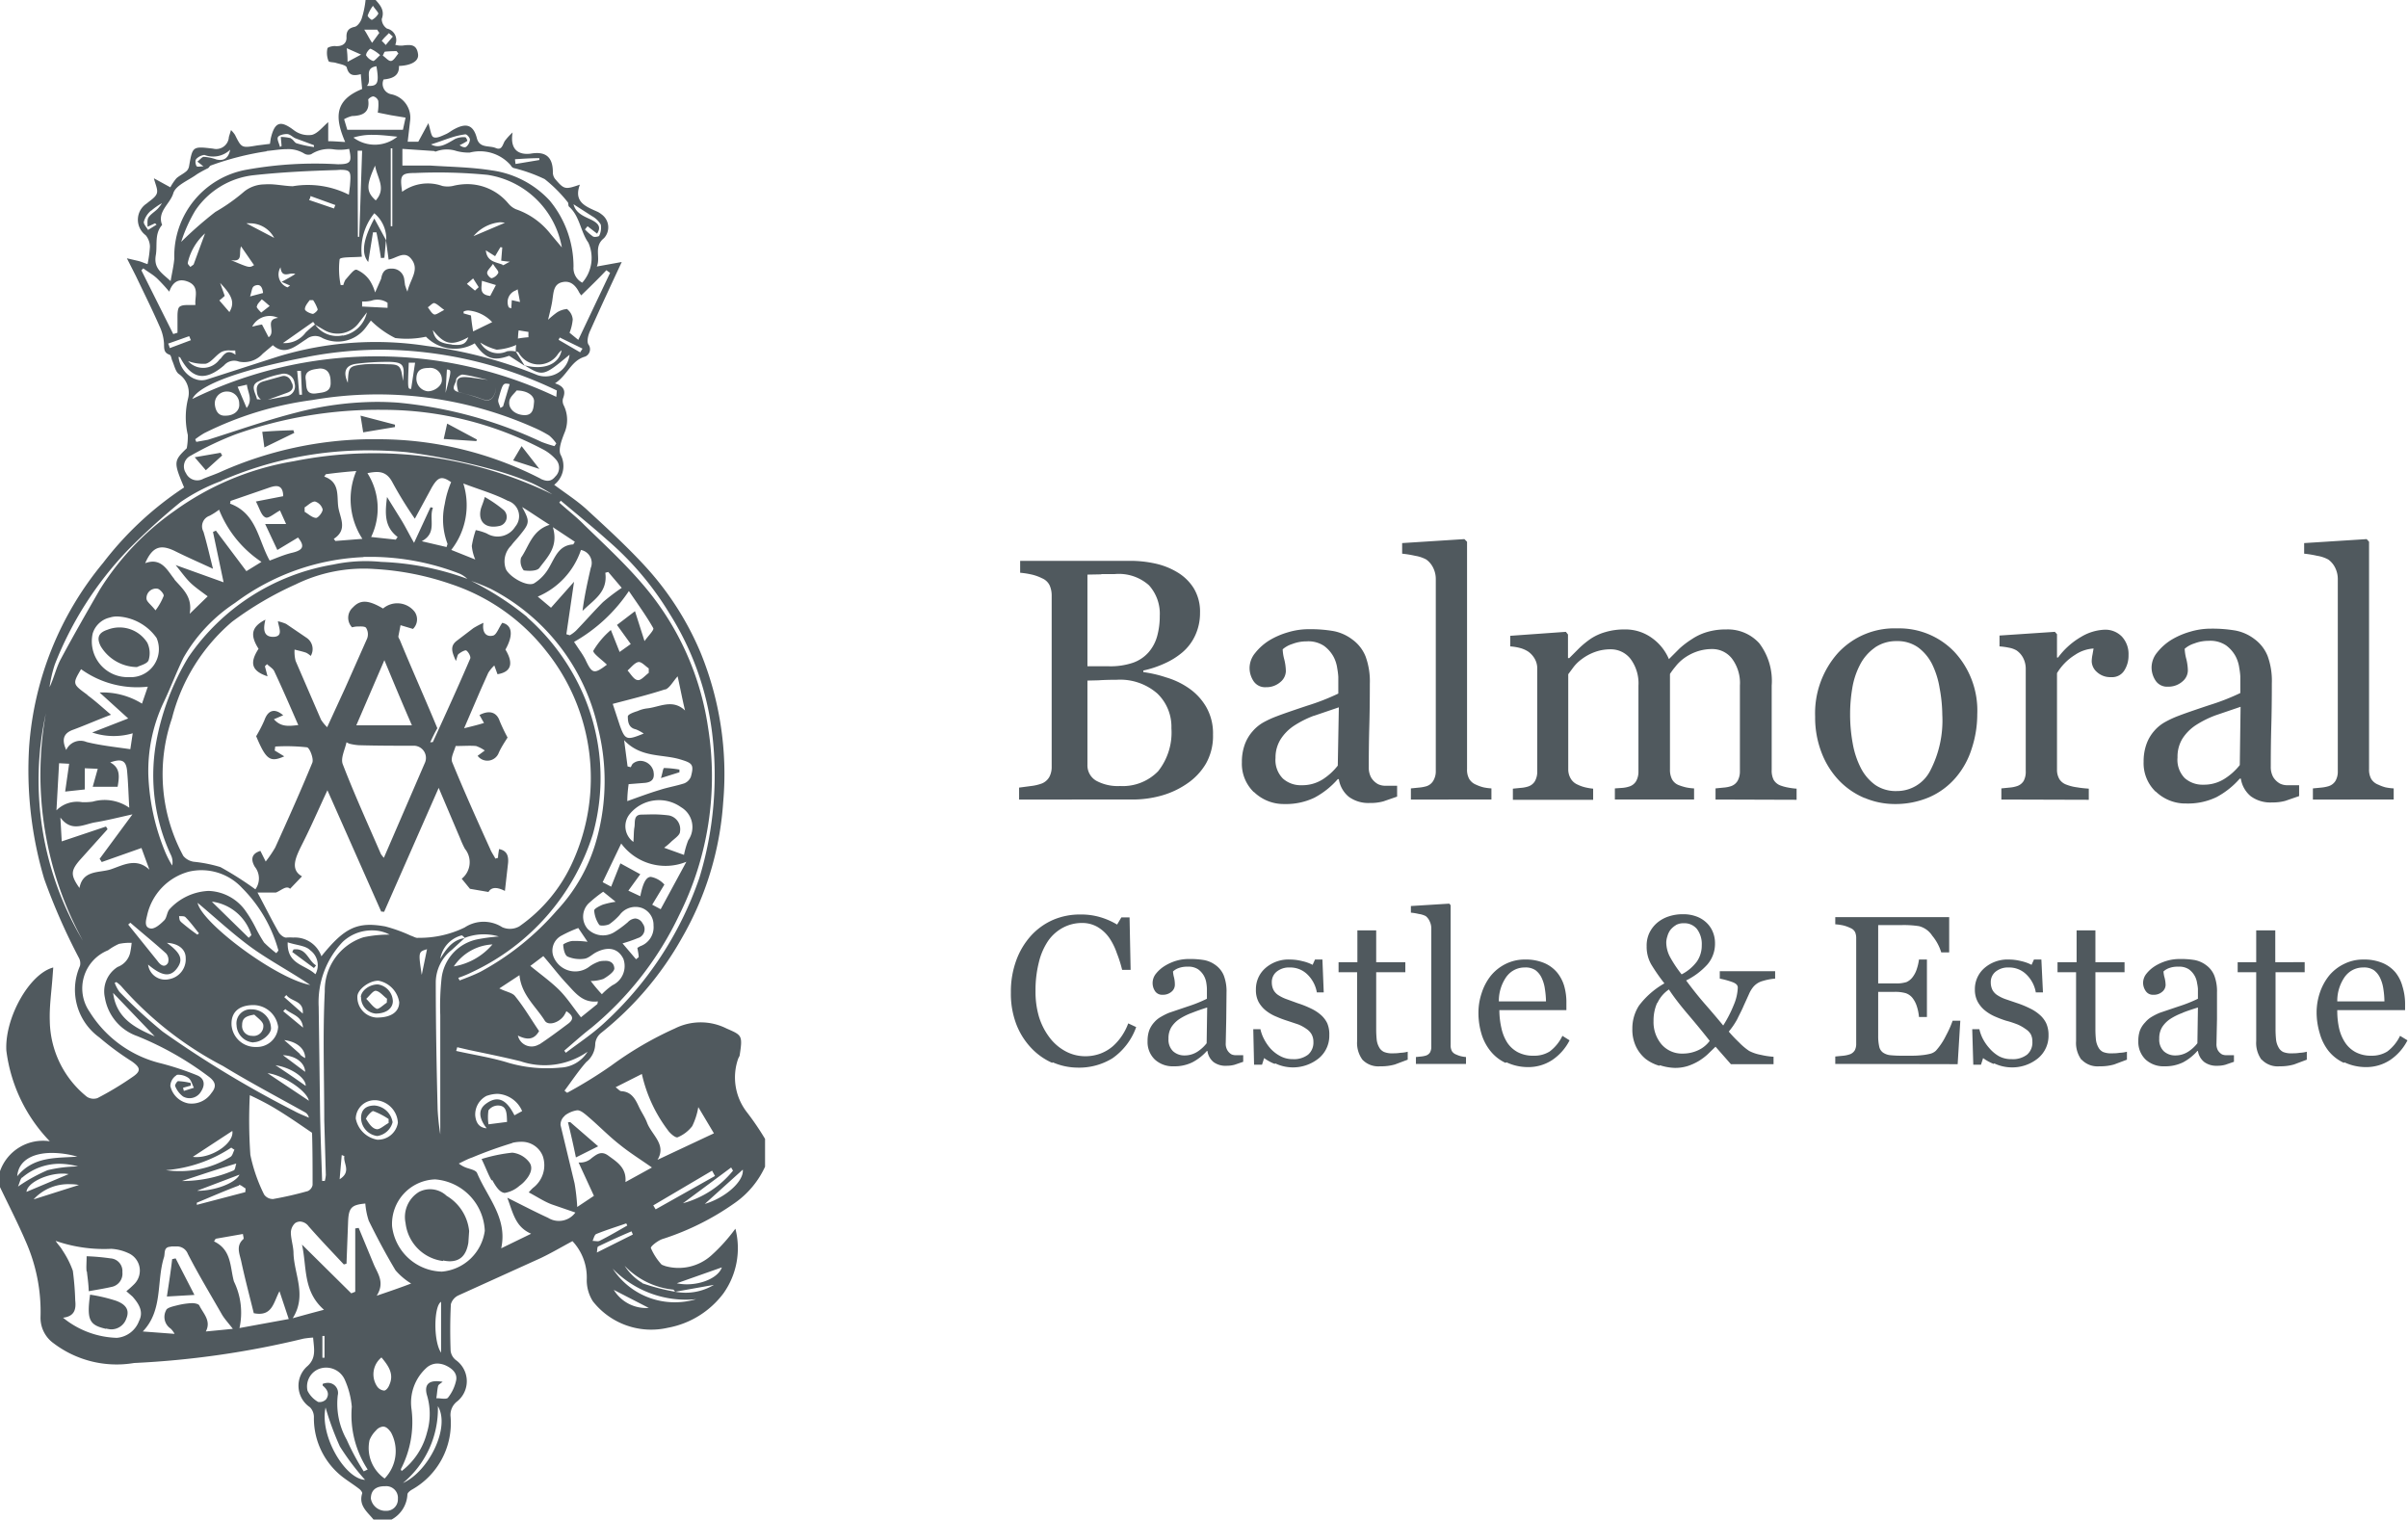 <svg xmlns="http://www.w3.org/2000/svg" width="90.9" height="57.36"><path d="M14.1 57.36c-.22-.28-.57-.52-.43-.98.02-.04-.05-.13-.1-.17-.19-.15-.4-.28-.6-.43a2.8 2.8 0 0 1-1.12-2.29.53.53 0 0 0-.15-.37.98.98 0 0 1-.12-1.53c.38-.32.27-.69.24-1.1a3.56 3.56 0 0 0-.36.04 33.78 33.78 0 0 1-6.4.92 3.94 3.94 0 0 1-3.03-.74 1.18 1.18 0 0 1-.5-1 6.54 6.54 0 0 0-.55-2.83c-.3-.7-.65-1.38-.98-2.07v-.6a1.72 1.72 0 0 1 1.88-1.13 6 6 0 0 1-1.64-3.42c-.07-1.22.86-2.9 1.77-3.14l-.03.4c-.04.54-.12 1.09-.1 1.63a3.74 3.74 0 0 0 1.4 2.85.46.46 0 0 0 .4.05 11.95 11.95 0 0 0 1.37-.83c.29-.21.23-.34-.08-.56a10.43 10.43 0 0 1-1.22-.9 2.22 2.22 0 0 1-.73-2.7.43.43 0 0 0-.03-.28 23.28 23.28 0 0 1-1.32-3 14.4 14.4 0 0 1-.57-5 12.23 12.23 0 0 1 2.79-6.93 12.5 12.5 0 0 1 3.06-2.85c-.4-.95-.4-1 .1-1.48a2.53 2.53 0 0 0 .04-.5 2.93 2.93 0 0 1 .01-1.38.86.86 0 0 0-.36-.93c-.12-.1-.16-.32-.24-.5-.03-.07-.04-.2-.1-.22-.23-.08-.2-.24-.21-.44a1.78 1.78 0 0 0-.17-.64c-.28-.64-.59-1.26-.89-1.89l-.34-.67.43.1c.12.03.22.08.35.12a4.54 4.54 0 0 0 .09-.66.69.69 0 0 0-.16-.43.73.73 0 0 1 .04-1.2c.14-.12.33-.23.38-.38s-.06-.35-.11-.57l.62.34a2 2 0 0 1 .23-.34c.11-.1.27-.17.39-.28a.34.34 0 0 0 .09-.19c.13-.74.13-.74.9-.65a.48.48 0 0 0 .6-.44l.08-.26a1.06 1.06 0 0 1 .15.18c.25.5.25.5.84.4l.48-.06.03-.2c.15-.64.37-.7.88-.31a.9.9 0 0 0 .68.17c.22-.06.4-.3.61-.48v.72c.22 0 .42.02.64.03-.4-.93-.4-1.58.64-2l-.05-.56c-.27.07-.45.06-.53-.25-.02-.09-.25-.13-.39-.17-.1-.04-.28-.02-.3-.08a.81.81 0 0 1-.04-.47c0-.05.2-.1.3-.09.25.02.43-.09.42-.33s.08-.35.32-.4c.1-.03.21-.18.25-.3A3.42 3.42 0 0 0 13.8 0h.38c.18.2.35.4.23.72a.44.44 0 0 0 .2.36.44.44 0 0 1 .31.61.73.73 0 0 0 .35.02c.23-.02.46-.04.51.33.04.26-.24.43-.72.45.02.4-.29.48-.58.51a.4.4 0 0 0 .3.56.9.9 0 0 1 .7 1.01l-.09.78h.4l.38-.7c.08.24.1.5.2.53.12.05.31-.05.47-.12.11-.05.2-.13.32-.19.45-.24.71-.15.84.34.1.4.47.27.72.38.22.09.25-.11.33-.26a2.25 2.25 0 0 1 .3-.33c-.1.6.17.86.68.8.57-.1.84.13.84.7a.41.41 0 0 0 .08.25c.35.41.38.41.94.22-.25.67.24.83.68 1.03a.87.87 0 0 1 .15.1.6.6 0 0 1 .08.89c-.4.32-.12.72-.27 1.07l.94-.17c-.43.92-.81 1.74-1.18 2.57-.08.16-.15.41-.08.54a.3.3 0 0 1-.12.46c-.54.15-.66.7-1.14 1.01.38.12.4.32.3.58a.38.38 0 0 0 .04.27 1.25 1.25 0 0 1 .01 1.04c-.1.26-.23.6-.14.8a.9.9 0 0 1-.24 1.14c.44.33.9.62 1.28.98.74.68 1.48 1.36 2.16 2.1a11.27 11.27 0 0 1 2.08 3.24 12.1 12.1 0 0 1 .86 5.66 11.83 11.83 0 0 1-1.55 5.11A12.21 12.21 0 0 1 22.68 39a.59.59 0 0 0-.21.39.9.9 0 0 1-.34.7c-.3.34-.55.72-.82 1.08a1.16 1.16 0 0 0 .1.08 17.31 17.31 0 0 0 1.67-1.03 13.14 13.14 0 0 1 2.4-1.4 2.17 2.17 0 0 1 1.94 0c.59.26.62.25.5 1.03a.75.75 0 0 1-.05.1 2.14 2.14 0 0 0 .33 2.04 10.3 10.3 0 0 1 .68 1v1.05a3.4 3.4 0 0 1-1.13 1.36 9.97 9.97 0 0 1-2.71 1.36c-.19.05-.49.29-.47.35a2.24 2.24 0 0 0 .4.62c.04.03.1.04.14.06a1.85 1.85 0 0 0 1.74-.4 6.51 6.51 0 0 0 .91-1.01 2.94 2.94 0 0 1-.45 2.44 3.38 3.38 0 0 1-2.1 1.3 2.8 2.8 0 0 1-2.83-1 1.48 1.48 0 0 1-.23-.84 2 2 0 0 0-.54-1.43c-.41.22-.8.45-1.2.64L17.3 48.9a.53.53 0 0 0-.28.33c-.03.58-.03 1.17-.01 1.75a.52.52 0 0 0 .2.36.98.98 0 0 1 .06 1.55.64.64 0 0 0-.26.6 2.88 2.88 0 0 1-1.46 2.74c-.07.04-.17.12-.17.18a1.14 1.14 0 0 1-.6.95Zm.43-1.26c-.35 0-.53.16-.53.47a.56.56 0 0 0 .58.46.43.43 0 0 0 .44-.45.44.44 0 0 0-.47-.48Zm.68-.12c.97-.43 1.8-2.1 1.32-2.9a3.64 3.64 0 0 1-1.32 2.9Zm-1.43-.12a9.51 9.51 0 0 1-.95-1.26 10.85 10.85 0 0 1-.54-1.47c-.23 1.07.74 2.7 1.49 2.73Zm.41-1.86a1.07 1.07 0 0 0-.24.36 1.4 1.4 0 0 0 .57 1.45 1.49 1.49 0 0 0 .24-1.74c-.1-.14-.19-.22-.3-.22a.4.4 0 0 0-.27.15Zm-1.44-1.33a2.78 2.78 0 0 0 .34 1.68 9.18 9.18 0 0 0 .64 1.19l.15-.07a3.75 3.75 0 0 1-.6-2.37 3.17 3.17 0 0 0-.27-1.03.77.77 0 0 0-.96-.4.71.71 0 0 0-.44.83 1 1 0 0 0 .4.42.34.34 0 0 0 .3-.1c.14-.2.05-.37-.13-.52v-.06a.5.5 0 0 1 .18-.04.38.38 0 0 1 .39.47Zm3.34-1.03a1.77 1.77 0 0 0-.56 1.52 3.85 3.85 0 0 1-.4 2.3l.03.07a2.65 2.65 0 0 0 .96-1.46 2.45 2.45 0 0 0-.01-1.43c-.1-.4.1-.57.6-.48-.09.07-.15.1-.17.15-.04.16-.04.32-.07.47a1.16 1.16 0 0 1 .17.01c.11.01.23.02.27-.03a1.58 1.58 0 0 0 .31-.66c.05-.27-.16-.45-.4-.56a.82.82 0 0 0-.31-.07.62.62 0 0 0-.42.17Zm-1.85.7a.36.36 0 0 0 .26.15c.08 0 .17-.13.2-.22.18-.4-.03-.71-.3-1.03a.82.82 0 0 0-.16 1.1Zm-2.07-1.09h.08v-.82h-.08Zm4.48-.19v-1.92c-.27.15-.3 1.48 0 1.92ZM2.36 47.2a3.44 3.44 0 0 1 .39.77 10.94 10.94 0 0 1 .09 1.12c.04.35-.04.6-.46.65a3.36 3.36 0 0 0 2.03.76.98.98 0 0 0 .84-.64c.18-.35-.01-.65-.25-.92l-.23-.2a3.68 3.68 0 0 0 .3-.27.72.72 0 0 0-.23-1.17 1.77 1.77 0 0 0-.64-.16 5.58 5.58 0 0 1-2.1-.3c.08.13.19.23.26.36Zm4.1-.14c-.3 0-.22.24-.27.4-.29.92-.03 2-.8 2.8l1.2.09a.8.8 0 0 0-.15-.2.53.53 0 0 1-.17-.69c.03-.1.27-.15.43-.19a2.77 2.77 0 0 1 .55-.08c.1 0 .26.03.28.1.15.3.45.57.24.97l.52-.05.5-.05c-.17-.22-.3-.36-.4-.52-.44-.77-.9-1.53-1.3-2.31a.44.44 0 0 0-.44-.28h-.2Zm1.68-.3-.06.1c.67.32.6.97.75 1.51a2.69 2.69 0 0 1 .21 1.76l1.86-.34-.35-1.05c-.23.43-.27.97-.97.83-.16-.65-.33-1.29-.47-1.94-.06-.29-.22-.6.08-.86.02-.03-.01-.1-.02-.19l-1.03.18Zm3-.59a.5.5 0 0 0-.16.38c.01.26.1.51.1.77.03.8.51 1.58-.03 2.44a87 87 0 0 1 1.18-.32c-.8-.7-.64-1.6-.83-2.46l1.86 1.84.15-.06v-2.39l.13-.02.58 1.4c.15.34.41.67.1 1.16.5-.17.88-.3 1.3-.46a2.5 2.5 0 0 1-.59-.5c-.36-.6-.7-1.24-1.01-1.87a2.78 2.78 0 0 1-.13-.65c-.52.05-.63.15-.65.7l-.06 1.57-.1.03c-.45-.48-.9-.95-1.33-1.44a.43.43 0 0 0-.32-.18.35.35 0 0 0-.19.06Zm13.35 3.2-1.32-.68a1.43 1.43 0 0 0 1.33.68Zm1.79-.33a3.85 3.85 0 0 1-3.15-1.15 2.8 2.8 0 0 0 3.15 1.15Zm-2.03-.6a7.78 7.78 0 0 0 1.24.32 2.07 2.07 0 0 0 1.46-.26l-1.46.26c-.03-.02-.05-.08-.08-.08a2.94 2.94 0 0 1-1.83-.9 2.02 2.02 0 0 0 .67.65Zm1.3 0c.68.15 1.54-.14 1.7-.6l-1.7.6ZM14.8 46.28A1.94 1.94 0 0 0 16.68 48a1.79 1.79 0 0 0 1.62-1.54 2.03 2.03 0 0 0-1.86-1.94h-.04a1.68 1.68 0 0 0-1.6 1.75Zm7.78.77c-.04.02-.03.14-.05.23l1.36-.68-.05-.12c-.43.18-.84.37-1.26.57Zm-3.25-3.9a15.73 15.73 0 0 0-1.5.54c-.18.06-.34.15-.51.23a.99.99 0 0 0 .35.18c.12.04.3.08.34.18.38.91 1.16 1.7.91 2.84l1.13-.55c-.6-.26-.68-.78-.9-1.36.58.29 1.06.54 1.54.76a.77.77 0 0 0 1.03-.2l-.9-.31c-.29-.11-.57-.3-.86-.45a1.96 1.96 0 0 1 .16-.17 1.07 1.07 0 0 0 .37-1.2.85.85 0 0 0-.81-.54 1.43 1.43 0 0 0-.34.04Zm3.18 3.43c-.07.03-.1.17-.14.26.1 0 .19.03.26 0 .36-.18.7-.38 1.05-.58l-.04-.08c-.37.13-.76.25-1.13.4Zm2.15-1.08.09.15 2.24-1.26-.11-.2Zm-3.34-3.38a.43.43 0 0 0-.16.35l.53 2.2a7.54 7.54 0 0 1 .1.89l.63-.42-.58-1.26a.64.64 0 0 0 .5-.17c.19-.14.36-.28.62-.09.31.23.7.45.65 1l1-.55c-.41-.29-.83-.55-1.2-.85-.4-.31-.76-.68-1.14-1.01-.23-.2-.35-.3-.48-.3a1.02 1.02 0 0 0-.47.2Zm-12.3 2.63c-.54.2-1.06.43-1.59.65v.08L9.26 45l.01-.14c-.08-.04-.17-.13-.23-.13a.04.04 0 0 0-.02 0Zm17.57.7c.79-.23 1.5-.86 1.45-1.3l-1.44 1.3Zm-.81-.03a3.67 3.67 0 0 0 1.89-1.23l-.07-.12-1.82 1.35Zm-24.5-.15 1.7-.54a1.82 1.82 0 0 0-.35-.03 1.77 1.77 0 0 0-1.35.56Zm8.17-1.68a6.13 6.13 0 0 0 .52 1.5.4.4 0 0 0 .34.17 13.24 13.24 0 0 0 1.31-.3.32.32 0 0 0 .18-.23c0-.66 0-1.32-.02-1.97-.44-.3-.87-.6-1.33-.88-.34-.21-.7-.39-1.02-.54a18.84 18.84 0 0 0 .02 2.24ZM1 44.99l1.59-.67a1.25 1.25 0 0 0-.23-.02c-.59 0-1.33.34-1.36.69Zm6.46-.04c.66 0 1.44-.3 1.58-.61l-1.58.6Zm-6.63-.5c-.06.05-.08.17-.15.34a6.3 6.3 0 0 1 1.12-.62 5.24 5.24 0 0 1 1.15-.14 2.83 2.83 0 0 0-.7-.1 2.16 2.16 0 0 0-1.41.52Zm6.04.13a4.92 4.92 0 0 0 1.95-.4c.06-.02.07-.18.1-.26-.7.21-1.35.43-2.05.66Zm6.07-9.03a3.3 3.3 0 0 0-.91 2.45l.05 3.76c.01.94.05 1.88.08 2.82a.37.37 0 0 1 .1 0 1.23 1.23 0 0 0 .04-.23l-.06-2.08c0-1.61-.06-3.23.02-4.85a2.1 2.1 0 0 1 1.46-2.04 4.52 4.52 0 0 1 .99-.1 1.39 1.39 0 0 0-.65-.16 1.6 1.6 0 0 0-1.12.43Zm-.13 8.97c.48-.29.13-.62.19-.88l-.1-.04-.08.92ZM.65 44.4c.62-.76 1.47-.68 2.27-.74a3.55 3.55 0 0 0-.96-.14c-.69 0-1.26.26-1.31.88Zm5.61-.23a3.67 3.67 0 0 0 2.44-.5c.08-.05.1-.18.15-.27a1.17 1.17 0 0 1-.12-.08 5.25 5.25 0 0 1-2.46.85Zm16.98-3.13c.12.09.16.15.22.15.37.02.52.29.65.57.1.22.24.41.32.63.18.46.74.82.39 1.39l2.13-1-.59-.99a2.57 2.57 0 0 1-.23.72 1.35 1.35 0 0 1-.55.42c-.08.03-.29-.15-.37-.27a5.49 5.49 0 0 1-.98-2.12l-.99.5ZM7.29 43.67c.67.08 1.56-.51 1.48-.98l-1.48.97Zm6.14-1.45a1 1 0 0 0 .81.8.76.76 0 0 0 .78-.64.9.9 0 0 0-.83-.85h-.06a.71.71 0 0 0-.7.7Zm3.62-6.36a1.57 1.57 0 0 0-.6 1.2c0 1.6.03 3.21.07 4.82a9.33 9.33 0 0 0 .1.94v-4.49a9.82 9.82 0 0 1 .05-1.41 1.7 1.7 0 0 1 1.39-1.47 6.8 6.8 0 0 1 .77-.1 2 2 0 0 0-1.28.05l-.5.46Zm1.33 5.5a.79.79 0 0 0-.44.75c.03.3.17.46.43.48-.25-.32-.37-.68-.02-.93.52-.38.83-.03 1.07.44l.29-.16a1.07 1.07 0 0 0-.92-.65 1.25 1.25 0 0 0-.4.07Zm.06.55a1.8 1.8 0 0 0 0 .53l.7-.09c-.01-.35-.01-.62-.35-.62a.45.45 0 0 0-.34.17ZM4.33 37.1a1.4 1.4 0 0 0 .18.34 19.44 19.44 0 0 0 1.63 1.5 39.95 39.95 0 0 0 4.97 3c.18.1.37.17.55.25a.3.3 0 0 0-.14-.2c-1.04-.58-2.1-1.14-3.1-1.75a13.24 13.24 0 0 1-3.85-3.02 1.16 1.16 0 0 0-.18-.15Zm2.33 3.49a.5.5 0 0 0-.23.4.86.86 0 0 0 .68.66.9.9 0 0 0 .87-.39c.19-.23.18-.41-.1-.62a11.86 11.86 0 0 0-2.7-1.53 1.86 1.86 0 0 1-1.22-1.45 1.09 1.09 0 0 1 .48-1.16.76.76 0 0 0 .47-.52 3.33 3.33 0 0 0 .06-.39 1.96 1.96 0 0 0-.48.04 2.18 2.18 0 0 0-.41.24 1.55 1.55 0 0 0-.7 2.32 4.38 4.38 0 0 0 2.7 1.95 10.78 10.78 0 0 1 1.36.45c.27.11.32.35.15.61a.5.5 0 0 1-.68.19.91.91 0 0 1-.3-.4c-.01-.04.08-.19.12-.18a2.58 2.58 0 0 1 .47.07v.1l-.29.08.03.12.38-.12c-.07-.13-.1-.3-.22-.38a.67.67 0 0 0-.34-.11.23.23 0 0 0-.1.01Zm5 .96c-.08-.39-1-.98-1.56-1.04Zm-.12-.56c.01-.3-.54-.69-1.14-.78.38.25.75.5 1.14.78Zm-.02-.52c-.01-.36-.37-.62-.84-.64l.84.63Zm5.7-.8c.67.15 1.34.25 1.98.45a5.2 5.2 0 0 0 1.95.18 1.26 1.26 0 0 0 1.03-.6 2.83 2.83 0 0 1-2.53.36c-.65-.16-1.3-.29-1.96-.43l-.43-.1-.04.14Zm-5.9.13a.89.89 0 0 0 .2.14c0-.36-.32-.62-.79-.68l.6.53Zm9.8-20.82c.31.28.65.54.94.84.74.72 1.5 1.42 2.17 2.2a10.66 10.66 0 0 1 2.5 5.45 11.69 11.69 0 0 1-1.09 7.07 12.4 12.4 0 0 1-3.32 4.26c-.35.27-.68.57-1.02.86l.06.08c.47-.36.96-.68 1.4-1.08a13.25 13.25 0 0 0 3.64-5.52 13.27 13.27 0 0 0 .48-5.49 10.91 10.91 0 0 0-1.6-4.48 11.5 11.5 0 0 0-2.35-2.78c-.58-.52-1.18-1-1.76-1.49a.78.78 0 0 0-.06.08ZM8.74 38.69a.9.9 0 0 0 .93.83.8.8 0 0 0 .83-.76.95.95 0 0 0-.9-.82c-.57-.01-.88.26-.86.74Zm11.61.74c.38-.25.74-.52 1.1-.79.24-.18.16-.32-.07-.47a1.12 1.12 0 0 1-.1.18c-.2.27-.6.38-.72.17-.34-.54-.88-.97-.95-1.71l-.76.5c.25.13.5.16.6.3.34.42.6.87.9 1.31-.19.34-.46.34-.8.17a.53.53 0 0 0 .8.33Zm-14.5-.3-1.58-1.65c.12.96.83 1.32 1.57 1.64Zm4.84-.96.75.62c-.04-.45-.43-.49-.67-.7l-.08.08Zm2.8-.53a.77.77 0 0 0 .71.77c.54.01.87-.2.87-.58a.98.98 0 0 0-.78-.81c-.36-.01-.8.34-.8.6Zm6.54-1.17c.38.31.74.57 1.05.87s.55.68.85 1.06l.62-.5.02-.1c-.57.07-.85-.32-1.16-.65s-.58-.69-.9-1.06l-.49.37Zm-9.3 1.17.7.62c.04-.5-.43-.44-.62-.7Zm12.46-1.1c.02.13-.24.31-.41.41a1.46 1.46 0 0 1-.48.08 6.11 6.11 0 0 0 .42.5 2.5 2.5 0 0 1 .4-.34.8.8 0 0 0 .41-1c-.2-.4-.58-.48-1.05-.23-.14.08-.27.21-.42.23a1.18 1.18 0 0 1-.63-.08c-.11-.05-.16-.28-.17-.45 0-.03.22-.13.34-.14a3.47 3.47 0 0 1 .58.03l-.35-.52a4.82 4.82 0 0 0-.62.28.64.64 0 0 0-.29.86.88.88 0 0 0 1.35.3 1.53 1.53 0 0 1 .36-.18.85.85 0 0 1 .2-.02c.18-.01.34.06.36.27Zm-11.48.64c-.72-.49-1.5-.9-2.2-1.4-.73-.53-1.39-1.15-2.05-1.7.15.76 2.96 2.86 4.25 3.1ZM19.9 23.3a8.33 8.33 0 0 1 2.1 2.87 7.93 7.93 0 0 1 .38 5.32 8.6 8.6 0 0 1-4.55 5.2 4.14 4.14 0 0 1-.53.22l.05.1c.26-.1.53-.2.79-.33a10.28 10.28 0 0 0 2.87-2.3 6.39 6.39 0 0 0 1.53-2.76 8.18 8.18 0 0 0 .03-4.16 7.8 7.8 0 0 0-4.04-5.23 7.78 7.78 0 0 0-.74-.3 11.29 11.29 0 0 1 2.11 1.36ZM6.39 36.96a.76.76 0 0 0 .62-.8c0-.33-.28-.55-.71-.57.55.4.63.65.36.99-.25.31-.56.26-1.07-.17a.65.65 0 0 0 .8.55Zm9.53-.16.2-.97c-.33.1-.33.1-.2.97Zm-4.01-.03a.7.7 0 0 0-.2-.9c-.17-.18-.53-.19-.85-.3-.03.84.66.84 1.04 1.2Zm5.22-.29a2.46 2.46 0 0 0 1.46-.83 1.87 1.87 0 0 0-1.46.83ZM4.84 34.9l1.11 1.38c.1.14.26.27.39.07a.37.37 0 0 0-.07-.36c-.44-.4-.9-.77-1.35-1.16l-.08.07Zm19.42-.04a.35.35 0 0 1-.18.55 5.28 5.28 0 0 1-.58.2l.51.6.1-.08c0-.1-.03-.23-.05-.35l.1-.06a.76.76 0 0 0 .51-.79.68.68 0 0 0-.45-.66.74.74 0 0 0-.83.27 2.36 2.36 0 0 1-.38.34c-.1.06-.35.08-.39.03a1.1 1.1 0 0 1-.19-.54c0-.07.2-.17.32-.22a3.12 3.12 0 0 1 .49-.11l-.47-.38a5.15 5.15 0 0 0-.56.45.71.71 0 0 0-.03.95.81.81 0 0 0 1.02.12 4.13 4.13 0 0 0 .5-.37.43.43 0 0 1 .28-.14.34.34 0 0 1 .28.19Zm-6.84.45a1.1 1.1 0 0 0-.8.88c.23-.38.47-.72.93-.78-.04-.04-.09-.1-.12-.1Zm-5.29.79c.87-1.08 1.35-1.32 2.41-1.13a5.74 5.74 0 0 1 .97.35c.1.03.2.1.28.08a3.87 3.87 0 0 0 1.75-.39 1.3 1.3 0 0 1 1.42-.01.72.72 0 0 0 .64-.03 5.92 5.92 0 0 0 2.02-2.44 7.66 7.66 0 0 0-.99-7.94 7.6 7.6 0 0 0-3.6-2.54 10.59 10.59 0 0 0-2.87-.57 5.83 5.83 0 0 0-3 .58 12.63 12.63 0 0 0-2.4 1.41 7.08 7.08 0 0 0-2.27 3.65 6.48 6.48 0 0 0 .43 5.19.64.64 0 0 0 .4.22 5.21 5.21 0 0 1 1 .2 12.44 12.44 0 0 1 1.32.84.7.7 0 0 0-.02-.85c-.16-.27-.13-.5.21-.6l.2.4a4.42 4.42 0 0 0 .36-.53c.48-1.06.96-2.13 1.4-3.2.06-.15-.1-.56-.2-.58a7.04 7.04 0 0 0-1.2-.03l-.02.15.36.22c-.54.24-.69.12-1.06-.76a5.28 5.28 0 0 0 .31-.6c.14-.4.4-.46.71-.19l-.35.15c.27.3.55.26.92.22-.31-.71-.6-1.38-.91-2.04-.05-.1-.18-.17-.27-.26l-.08.08.1.38c-.6-.2-.69-.5-.34-1.04-.33-.52-.27-.83.26-1.1-.08.32-.1.66.31.65.37-.02.2-.33.16-.59a1.87 1.87 0 0 1 .31.1l.78.53a.51.51 0 0 1 .15.68.8.8 0 0 0-.17-.12c-.14-.05-.29-.08-.44-.12a1.37 1.37 0 0 0 .04.43l.96 2.22a1.68 1.68 0 0 0 .23.28l.68-1.48.83-1.87a.46.46 0 0 0-.04-.4c-.05-.07-.24-.05-.37-.05a1.22 1.22 0 0 0-.16.03.52.52 0 0 1 .03-.75c.28-.3.58-.29 1.14.04a.83.83 0 0 1 1.19.12.5.5 0 0 1-.06.65l-.47-.14-.08.41c-.01.05.03.1.05.14.4.97.83 1.94 1.24 2.91l.18.43c-.09.15-.17.32-.27.53l.1-.01c.48-1.05.96-2.1 1.41-3.15.03-.07-.06-.24-.14-.3-.04-.04-.2.05-.29.12-.05.03-.06.13-.11.27-.14-.32-.24-.55.03-.76l.63-.48a3.7 3.7 0 0 1 .38-.2c-.06.36.1.55.37.48.13-.04.21-.3.34-.48.36.08.44.44.12 1.01.32.53.21.85-.3.93l-.12-.33a1.36 1.36 0 0 0-.23.28l-.29.65-.62 1.44c.32-.08.53-.13.75-.2l-.17-.3c.38-.2.65-.1.76.22a6.84 6.84 0 0 0 .3.63c-.1.16-.23.35-.33.57a.46.46 0 0 1-.8.12l.27-.2a1.3 1.3 0 0 0-.33-.17c-.23-.02-.46 0-.77 0-.04.17-.2.44-.13.61.45 1.1.94 2.19 1.43 3.27.05.13.14.25.2.37l.1-.03c0-.1.02-.2.04-.33.3.06.36.26.34.52l-.12 1.06c-.2-.1-.48-.2-.62.04l-.7-.12-.31-.38a.8.8 0 0 0 .12-1.13 3.27 3.27 0 0 1-.17-.37l-.82-1.93-2.06 4.68a.6.6 0 0 0-.11-.01l-2.03-4.58c-.34.73-.63 1.4-.96 2.05-.24.48-.46.94 0 1.2l-.45.47c-.14-.14-.33.06-.53.14h-.7c.29.54.53 1.03.8 1.5.06.1.21.22.3.2a2 2 0 0 1 .25 0 1.06 1.06 0 0 1 1.06.7Zm-2.9-1.77a4.92 4.92 0 0 1 .41.67 5.34 5.34 0 0 0 .33.58 4.8 4.8 0 0 0 .46.4l.08-.1a5.33 5.33 0 0 0-1.37-2.36 2.09 2.09 0 0 0-2-.62 2.2 2.2 0 0 0-1.59 1.67c-.05.2-.11.45.15.48.16.01.36-.17.5-.31.1-.1.1-.31.2-.42a2.12 2.12 0 0 1 1.47-.69 1.78 1.78 0 0 1 1.36.7Zm-6.1 1.18a13.08 13.08 0 0 1-1.4-8.58 11.79 11.79 0 0 0 1.4 8.58ZM8 34.04l1.39 1.36.1-.1a1.8 1.8 0 0 0-1.45-1.26Zm-1.18.75a7.94 7.94 0 0 0 .63.49.39.39 0 0 0 .06-.05c-.17-.21-.32-.42-.51-.61-.05-.05-.16-.03-.24-.04.01.07.01.17.06.2Zm18.26-1.4-.46.76.32.17.97-1.79a2.08 2.08 0 0 1-2.46-.69l-.7 1.46.32.17.35-.88.75.41-.45.62.45.21c.1-.5.22-.73.4-.73a.91.91 0 0 1 .51.29ZM4.06 31.3 3 32.48c-.34.4-.33.57 0 1.04.13-.7.76-.56 1.2-.71s.95-.45 1.44.02l-.3-.82-1.5.53a1.2 1.2 0 0 0-.08-.12L5 30.74c-.54.12-.97.23-1.4.3s-.9.39-1.32-.18l.05.9L4 31.2a.75.75 0 0 1 .06.1Zm9.66-10.27a8.7 8.7 0 0 0-4.85 1.73 6.11 6.11 0 0 0-1.94 2.06c-.28.57-.5 1.17-.78 1.75a6.08 6.08 0 0 0-.55 2.7 8.42 8.42 0 0 0 .64 2.9 3.52 3.52 0 0 0 .26.5.62.62 0 0 0-.06-.42 7.12 7.12 0 0 1-.56-4.14 9.47 9.47 0 0 1 1.23-3.3 8.28 8.28 0 0 1 5.47-3.5 5.88 5.88 0 0 1 1.81-.1 10.52 10.52 0 0 1 3.25.64 1.01 1.01 0 0 0-.3-.2 9.35 9.35 0 0 0-3.26-.63h-.36Zm-.78 7.82c.44 1.14.95 2.26 1.44 3.39a1.33 1.33 0 0 0 .11.14l1.56-3.61a.46.46 0 0 0-.4-.62c-.7 0-1.4 0-2.1-.02a1.97 1.97 0 0 1-.37-.06l-.1-.05c-.06.28-.23.6-.14.83Zm12.31 1.93a.53.53 0 0 1 .42.61c0 .14-.22.27-.35.4a2.4 2.4 0 0 1-.25.21l.75.27a3.2 3.2 0 0 1 .16-.55.87.87 0 0 0-.27-1.25 1.43 1.43 0 0 0-1.94.26.73.73 0 0 0 .14 1.05c.02-.22.01-.4.04-.56.03-.18-.04-.45.24-.47l.44-.01a4.93 4.93 0 0 1 .62.04ZM2.12 30.6a1.1 1.1 0 0 1 .98-.32 2.24 2.24 0 0 0 .4-.02 1.63 1.63 0 0 1 1.38.23c-.03-.5-.04-.93-.08-1.36-.03-.42-.2-.51-.64-.35.4.21.34.56.28.92H3.5l.19-.68L3.2 29v.8l-.74.08.15-1.05-.38-.02-.1 1.8Zm22.55-1.47c.05.28-.07.39-.31.42l-.63.05c-.03.22-.05.44-.05.64.42-.15.82-.3 1.22-.42.3-.1.62-.15.93-.25a.45.45 0 0 0 .25-.25c.13-.47.05-.52-.42-.66-.68-.2-1.47-.05-2.1-.72l.13.99.12.03c.03-.05.05-.12.1-.15a.45.45 0 0 1 .26-.09.52.52 0 0 1 .5.4ZM3.3 26.24c.29.21.56.46.89.74-.53.2-.98.4-1.44.57-.35.13-.43.36-.25.76a.59.59 0 0 1 .77-.3c.53.13 1.09.19 1.65.27l.09-.6a2.54 2.54 0 0 1-1.53-.03l1.36-.53-1.08-.98a2.82 2.82 0 0 1 1.6.42l.22-.64a3.62 3.62 0 0 1-2.52-.66c-.33.56-.32.56.24.97Zm21.81-.22c-.64.21-1.3.37-1.98.55l.27.82c.2.55.26.56.9.3a1.6 1.6 0 0 0-.3-.16c-.28-.06-.3-.3-.3-.49.01-.08.24-.16.37-.2a1.22 1.22 0 0 1 .36-.1c.47-.05.96-.37 1.43.08-.1-.41-.18-.84-.28-1.29-.18.2-.3.44-.47.5Zm-11.66 1.36h2.1c-.35-.8-.67-1.57-1.04-2.46l-1.06 2.46Zm-5.08-9.23a7 7 0 0 0-1.55.8 24.88 24.88 0 0 0-1.98 1.8 13.19 13.19 0 0 0-2.77 4.33 4.9 4.9 0 0 0-.2.86c.17-.35.25-.74.43-1.07.47-.88.96-1.73 1.46-2.6a10.26 10.26 0 0 1 2.82-2.98 10.66 10.66 0 0 1 4.51-1.88 15.37 15.37 0 0 1 9.76 1.25 6.93 6.93 0 0 0-.76-.42 11.47 11.47 0 0 0-1.62-.55 23.17 23.17 0 0 0-3.1-.62q-.73-.07-1.45-.07a13.83 13.83 0 0 0-5.55 1.14Zm15.73 6.84c-.15.03-.28.21-.41.32.12.13.24.35.38.36.12.03.28-.17.42-.27v-.17c-.12-.08-.26-.24-.37-.24a.07.07 0 0 0-.02 0ZM4.15 23.31a.88.88 0 0 0-.65.6 1.35 1.35 0 0 0 1.37 1.65 1.06 1.06 0 0 0 1.04-1.48 1.92 1.92 0 0 0-1.48-.81.87.87 0 0 0-.28.04Zm17.52.92.2.3a3.33 3.33 0 0 1 .22.35c.26.56.33.58.82.21-.18-.18-.55-.44-.51-.53a3.1 3.1 0 0 1 .66-.78l.33.83.42-.3-.52-.72.68-.52.36 1.13c.14-.2.37-.42.33-.49-.26-.46-.58-.9-.92-1.4a6.1 6.1 0 0 1-2.07 1.92Zm-.29-.29.13.04a1.3 1.3 0 0 0 .23-.17c.34-.35.67-.73 1.02-1.08a7.83 7.83 0 0 1 .71-.54l-.51-.6-.11.03c.1.74-.45 1.03-.86 1.44.07-.56.19-1.09.31-1.62a.5.5 0 0 0-.37-.68 2.92 2.92 0 0 1-1.63 1.76l.5.42.87-.98-.29 1.98Zm-14.8-2.07c.3.35.7.65.58 1.3l.68-.66c-.24-.18-.46-.33-.64-.5s-.34-.4-.57-.68l1.81.65-.4-1.9.11-.05 1.15 1.53.57-.35a4.25 4.25 0 0 1-1.6-1.97 2.55 2.55 0 0 1-.36.23.42.42 0 0 0-.23.6c.13.44.23.88.36 1.4-.52-.24-1-.45-1.46-.68-.53-.25-.83-.15-1.1.47a.84.84 0 0 1 .28-.06c.42 0 .6.39.83.67Zm-1.05.73c.01.12.17.22.34.44a2.25 2.25 0 0 0 .31-.55c.01-.08-.16-.27-.25-.27a.36.36 0 0 0-.4.38Zm14.08-2.38c-.1.13-.22.24-.31.37a.84.84 0 0 0-.2.9c.15.3.8.67 1.06.53a1.65 1.65 0 0 0 .58-.62c.22-.38.36-.82.9-.85l.06-.1-.83-.55c.22.74-.2 1.12-.51 1.54-.09.12-.4.12-.59.09a.54.54 0 0 1-.1-.48c.3-.43.41-1.03 1.08-1.24-.4-.25-.71-.47-1.04-.67.3.55.29.6-.1 1.08Zm-9.37-1.84-1.54.53c0 .03 0 .07-.02.1 1.01.37 1.06 1.36 1.5 2.15.27-.1.56-.23.87-.3.4-.1.46-.25.2-.57l-.78.47-.46-.98h.79l-.23-.51c-.2.1-.44.32-.55.26-.16-.07-.22-.34-.36-.6l1.03-.2c0-.22-.07-.38-.26-.38a.59.59 0 0 0-.18.03Zm6.8 2.38.9.36a1.75 1.75 0 0 1-.13-.51 3.53 3.53 0 0 1 .15-.6 2 2 0 0 1 .42.13.78.78 0 0 0 1.07-.26.61.61 0 0 0-.29-.98c-.5-.26-1.07-.42-1.67-.65a2.73 2.73 0 0 1-.45 2.5Zm-.7-1.58c-.16.4.18.93-.42 1.25l.94.22c0-.04.04-.1.03-.13a2.62 2.62 0 0 1-.1-1.5 3.52 3.52 0 0 1 .24-.82c-.35-.24-.49-.21-.73.2l-.64 1.18a14.58 14.58 0 0 1-.85-1.38c-.23-.43-.53-.42-.94-.34a2.48 2.48 0 0 1 .14 2.41l.93.1.07-.1c-.5-.38-.48-.88-.4-1.51l.54.87c.16.26.3.55.48.86l.62-1.34c.03 0 .07.01.1.03ZM12.3 17.9l-.06.09c.6.21.47.73.53 1.15.06.4.37.85-.17 1.2l.06.08 1.02-.08a2.74 2.74 0 0 1-.23-2.56c-.4.03-.77.07-1.15.12Zm-.8 1.27v.15c.14.08.28.22.43.23.08 0 .25-.21.25-.32a.43.43 0 0 0-.29-.3c-.13 0-.27.15-.4.23Zm8.9-1.1c.23.11.4.12.56-.08a.46.46 0 0 0 .03-.64 1.71 1.71 0 0 0-.46-.37 12.95 12.95 0 0 0-6.06-1.51 16.1 16.1 0 0 0-5.59.93 12.24 12.24 0 0 0-1.68.8.45.45 0 0 0-.18.66.47.47 0 0 0 .66.21c.24-.1.49-.18.72-.29a14.23 14.23 0 0 1 5.46-1.2h.44a13.4 13.4 0 0 1 6.11 1.49Zm-5.36-2.87a16.36 16.36 0 0 1 5.4 1.48 4.53 4.53 0 0 0 .49.16l.07-.1a1.47 1.47 0 0 0-.27-.3 4.52 4.52 0 0 0-.6-.31 14.5 14.5 0 0 0-8.34-1.03 12.87 12.87 0 0 0-4.08 1.25 3.59 3.59 0 0 0-.34.23l.04.1.44-.08c1.11-.35 2.21-.74 3.35-1.03a12.21 12.21 0 0 1 3.03-.4q.4 0 .81.03Zm-6.93.07c.03.26.15.44.41.42.32 0 .54-.2.51-.45a.45.45 0 0 0-.44-.46h-.01a.45.45 0 0 0-.47.49Zm11.12-.14c-.06.3.22.53.56.54s.35-.27.37-.5-.25-.43-.66-.43c-.06.09-.23.22-.27.38Zm-.42-.04c-.02.09.05.2.08.31l.1-.06.25-.84a.83.83 0 0 0-.13-.02c-.13 0-.16.1-.3.6Zm-9.84-.49.34.8c.25-.31.04-.59.01-.88l-.35.08Zm8.25-.27c0 .15-.26.38.09.47a8.78 8.78 0 0 1 .86.26c.24.1.4.06.5-.18a.39.39 0 0 0 .03-.26.39.39 0 0 1-.03.25c-.1.24-.26.28-.51.18-.28-.11-.57-.17-.86-.26-.13-.5-.04-.6.46-.54l.66.09c-.32-.07-.63-.16-.95-.2-.09-.01-.26.13-.25.2Zm-7.16.77Zm.97-.63c.07.2-.03.3-.2.36l-.72.26.68-.13a.38.38 0 0 0 .33-.49.4.4 0 0 0-.51-.35 3.56 3.56 0 0 0-.88.29c-.3.16-.07.44-.03.66l.15.01a.38.38 0 0 1-.15-.28c-.03-.19.01-.33.23-.4l.68-.19a.4.4 0 0 1 .11-.02c.16.01.25.12.3.28Zm.59-1c-2.46.47-4.09 1.04-4.36 1.59A15.83 15.83 0 0 1 21 14.98l.02-.24a15.5 15.5 0 0 0-6.63-1.54 14.8 14.8 0 0 0-2.78.27Zm-.32 1.43h.1l-.04-.9h-.14l.08.9Zm.7-.98c-.23.03-.51.08-.46.4.04.23-.04.59.4.53.25-.04.57-.03.54-.44 0-.32-.13-.5-.4-.5a.67.67 0 0 0-.08.01Zm4.82.91c.23-.87.23-.87.05-.88l-.05.88Zm-1.1-.58a.48.48 0 0 0 .43.52c.26 0 .54-.21.53-.43a.44.44 0 0 0-.5-.45c-.24 0-.44.06-.46.36Zm-.2.43.15-.99h-.24c-.04.99-.04.99.09.99Zm-2.05-.95c-.43.05-.53.3-.34.72.03-.62.03-.63.65-.7a7.56 7.56 0 0 1 .83 0c.48 0 .53.05.6.63.08-.6.01-.7-.48-.72h-.15a9.01 9.01 0 0 0-1.11.07Zm-6.12.57a.66.66 0 0 0 .44.03l2.7-.87a12.64 12.64 0 0 1 5.63-.4 16.6 16.6 0 0 1 4.17 1.1.92.92 0 0 0 1.21-.77c-.99.82-1 .82-1.7.4.73.19 1.3-.03 1.4-.57a.74.74 0 0 0-.14.15.87.87 0 0 1-1.49-.07c-.02-.02-.07-.02-.1-.03 0-.08 0-.17.02-.25a2.23 2.23 0 0 1-.74.18 2.17 2.17 0 0 1-.62-.27.77.77 0 0 0 1.01.33.81.81 0 0 1 .33.01l.34.54-.59-.38c-.58.21-.9.12-1.3-.47a1.51 1.51 0 0 1-1.84-.25 3.45 3.45 0 0 1-1.16.05 3.55 3.55 0 0 1-.92-.66l-.19.26a1.32 1.32 0 0 1-1.64.4.52.52 0 0 0-.6.04c-.4.25-.8.65-1.27.23l-.38.32a.95.95 0 0 1-.9.3.5.5 0 0 0-.56.14c-.72.62-1.23.52-1.66-.3a.27.27 0 0 0-.06-.02 1.03 1.03 0 0 0 .6.83Zm.97-.75c.15-.2.28-.37.57-.16l-.01-.16H8.7a.66.66 0 0 0-.33.05c-.22.12-.38.39-.6.45a1.62 1.62 0 0 1-.67-.1.76.76 0 0 0 1.2-.08Zm12.77-.72.81.47.09-.14-.86-.42-.04.08Zm-14.74.15c.03.05.04.1.06.16l.8-.3c-.03-.04-.04-.1-.07-.15l-.79.28Zm10.7.03c.4.04.53-.02.63-.28-.63.34-.9.28-1.34-.27.06.35.25.5.7.54Zm-6.37-.06a.98.98 0 0 0 .86-.4 4.56 4.56 0 0 1 .35-.3.77.77 0 0 0-.07-.1l-1.14.8Zm10.74-1.27a.54.54 0 0 1 .2.38 1.79 1.79 0 0 1-.12.5l.33.27 1.2-2.53-.14-.1c-.3.32-.62.63-.95.95l-.07-.1c-.13-.26-.32-.47-.64-.4s-.33.35-.37.62c-.03.25-.1.5-.17.8a3.36 3.36 0 0 1 .34-.28.84.84 0 0 1 .33-.12.1.1 0 0 1 .06 0Zm-1.87 1.1a3.52 3.52 0 0 1 .4-.05 1.69 1.69 0 0 1 0-.2l-.37-.06c-.02.1-.02.2-.03.32Zm-9.41-.05c.3-.2-.18-.67.36-.73a.74.74 0 0 0-.98.33c.13-.03.23-.06.37-.08l.25.48Zm2.8-.06a1.13 1.13 0 0 0 .91-.88l-.29.38a1 1 0 0 1-1.3.3l-.36-.21a1.01 1.01 0 0 0 1.04.4Zm-7.6-2.46 1.2 2.4.16-.05v-.5c0-.16-.01-.41.08-.48.13-.1.36-.05.6-.07-.05-.28.2-.73-.35-.9-.33-.1-.53.08-.64.4a6.81 6.81 0 0 0-.46-.5c-.16-.15-.35-.25-.52-.38l-.07.07Zm12.16 1.55v.07l.28.08c.02.23.05.42.08.6l.72-.35a1.4 1.4 0 0 0-.9-.44.42.42 0 0 0-.18.04Zm-1.35-.16c.08.1.14.23.24.27.07.02.2-.08.38-.17-.18-.13-.27-.23-.38-.26-.07 0-.16.11-.24.16Zm-4.64.07c0 .07.18.16.3.18.04 0 .2-.13.18-.18a1.46 1.46 0 0 0-.17-.34h-.13c-.07.1-.18.22-.18.34Zm-1.82-.1c0 .06.1.15.17.23l.32-.25c-.13-.11-.21-.19-.3-.25-.06.08-.17.17-.18.26Zm-1.21-.4a2.52 2.52 0 0 1-.2.17l.38.44c.2-.34.13-.6-.35-1.1l.17.48Zm10.97-.2a.47.47 0 0 0-.25.62c0 .02.05.03.1.05l.02-.31.31.07-.09-.48a.41.41 0 0 1-.09.05Zm-5.79.6.97.05v-.19a.68.68 0 0 0-.61-.08 1.27 1.27 0 0 1-.35.03v.18Zm-4.08-.76c-.07.04-.08.2-.14.38l.49-.13c-.02-.2-.09-.3-.2-.3a.3.3 0 0 0-.14.04Zm8.92.37.22-.42-.53-.16c0 .25-.12.52.31.57Zm-5.04-1a1.15 1.15 0 0 1 .5.41 1.72 1.72 0 0 1 .2.45l.22-.5a.06.06 0 0 0 .01-.03c.04-.22.13-.38.39-.37a.46.46 0 0 1 .48.4l.03.22a2.35 2.35 0 0 0 .09.25c.1-.47.47-.82.15-1.23-.26-.34-.56-.03-.86.02l-.1-.74-.06.67-.13.01c-.05-.32-.1-.64-.17-.97h-.13l-.18 1.12c-.27-.33-.2-.84.23-1.64l.44.81.01.02a1.26 1.26 0 0 0-.45-1.03 2.17 2.17 0 0 0-.47 1.64c-.33.03-.82 0-.84.1a3.04 3.04 0 0 0 .04.97h.1a.82.82 0 0 1 .08-.2c.13-.14.3-.38.4-.38Zm4.17.54.3.25.14-.13-.21-.33-.23.2Zm-6.78.13.1-.07-.32-.14c.24-.13.37-.2.52-.3a.46.46 0 0 0-.23 0c-.15.03-.3.05-.33-.25a.52.52 0 0 0 .27.76Zm5.4-4.6c.77.05 1.54.06 2.3.18a3.65 3.65 0 0 1 2.2 1.14 3.91 3.91 0 0 1 .9 2.5.62.62 0 0 0 .33.6 1.41 1.41 0 0 0 .23-1.51c-.3-.42-.32-1-.73-1.36-.04-.04-.01-.13-.05-.17a5.34 5.34 0 0 0-.87-.87 6.04 6.04 0 0 0-1.18-.42.22.22 0 0 1-.1-.1 1.54 1.54 0 0 0-1.55-.48 1.8 1.8 0 0 1-.5-.06 1.16 1.16 0 0 0-.78.02c-.02.01-.05-.02-.07-.02l-1.19-.08v.63h1.06Zm-6.18-.54a10.78 10.78 0 0 0-2.12.54c-.04.02-.06.08-.1.1a4.3 4.3 0 0 0-.42.23c-.31.23-.8.41-.89.72-.12.4-.62.69-.42 1.19-.3.34-.17.77-.24 1.15-.08.49.21.65.56.97.06-.34.12-.6.14-.85A3.31 3.31 0 0 1 9.34 6.4a14.58 14.58 0 0 1 3.41-.2c.49 0 .54-.08.43-.58a1.8 1.8 0 0 1-.57.02 1.22 1.22 0 0 0-.86.18.3.3 0 0 1-.26-.02 1.16 1.16 0 0 0-.66-.17c-.26 0-.53.05-.77.07Zm8.32 4.59c-.01.07.13.22.18.2a.4.4 0 0 0 .24-.2c.02-.07-.1-.17-.2-.34-.1.15-.21.24-.22.33Zm-11.3-.37c-.01.04.06.1.1.15.03-.04.1-.07.12-.1l.43-1.17a2.11 2.11 0 0 0-.65 1.1Zm2.5.08L9.1 9.3c-.1.25.1.6-.38.52.69.29.69.29.85.2Zm9.38 0c.05.01.14-.07.28-.13a4.54 4.54 0 0 1-.33-.04l.04-.5-.07-.01-.2.34-.35-.22c.04.43.38.44.63.54Zm.22-2.33a.76.76 0 0 0 .29.22 2.82 2.82 0 0 1 1.31.94l.42.5A3.37 3.37 0 0 0 18.4 6.6a19.4 19.4 0 0 0-2.72-.07c-.55 0-.59.08-.5.71a1.64 1.64 0 0 1 1.52-.22.97.97 0 0 0 .39 0 2.27 2.27 0 0 1 .57-.07 2.02 2.02 0 0 1 1.52.72Zm-6.5-1.26c-1.03.03-2.06.08-3.08.19a3.06 3.06 0 0 0-2.24 1.34 5.7 5.7 0 0 0-.53 1.18A14.54 14.54 0 0 1 8.13 8a7 7 0 0 0 1.1-.78 1.25 1.25 0 0 1 .76-.26c.35-.03.7.06 1.06.07a3.43 3.43 0 0 1 2.12.32l.04-.33c.04-.53.05-.61-.37-.61ZM9.3 8.43l1.05.55a1.03 1.03 0 0 0-.94-.55.4.4 0 0 0-.1 0Zm12.78.23a2.1 2.1 0 0 0 .31.27c.06.03.22 0 .23-.03a.71.71 0 0 0 .06-.42.86.86 0 0 0-.33-.32l-.7-.45c.08.33.38.45.64.57.33.16.4.3.25.54l-.36-.28-.1.12Zm-8.57.28h.05l.11-3.25h-.17Zm4.35-.02 1.2-.51a1.05 1.05 0 0 0-.19-.02 1.49 1.49 0 0 0-1 .53ZM5.7 7.95a.86.86 0 0 0-.27.42c-.02.08.1.21.16.31l.32-.2a.37.37 0 0 0-.06-.05l-.28.13c0-.12-.02-.27.04-.36.1-.14.26-.22.37-.35.05-.06.1-.12.13-.18a2.66 2.66 0 0 0-.4.28Zm9.05.59h.06V5.6h-.06Zm-3.08-.99.94.32a.91.91 0 0 1 .05-.13l-.94-.34c0 .05-.02.1-.05.14Zm2.51.02c.42-.46.05-.86-.02-1.32-.34.75-.34.99.03 1.32ZM7.4 6.02c-.04.04-.02.19.02.25.02.04.14.01.26.01l-.23-.18c.09-.06.17-.18.25-.18a1.76 1.76 0 0 1 .47.1c.3.07.46-.07.52-.37a.93.93 0 0 1-.97.2.08.08 0 0 0-.02 0 .52.52 0 0 0-.3.16Zm12.04 0 .02.17.9-.15v-.07c-.3 0-.6.02-.91.04Zm-1.8-.7a2.08 2.08 0 0 1-.29.16c.09.07.2.1.25.06a.4.4 0 0 0 .14-.27c0-.07-.11-.2-.17-.2a3 3 0 0 0-.56.13c-.25.08-.5.18-.74.25.32.18.6-.03.92-.21a.78.78 0 0 1 .37-.06c.03-.01.09.13.08.13Zm-6.66-.09c.09.03.14.16.22.18a4.13 4.13 0 0 0 .65.14.22.22 0 0 0 0-.07l-.7-.26c-.1-.04-.2-.16-.32-.16s-.3.04-.34.12.05.24.08.37l.06-.04-.03-.34a1.56 1.56 0 0 1 .39.05Zm2.37-.03A1.35 1.35 0 0 0 15 5.16c-.31-.03-.62-.07-.92-.07a2.32 2.32 0 0 0-.73.1Zm.55-1.43c.07.49-.23.6-.61.61a1.17 1.17 0 0 0-.3.12l.12.4h2.1l.1-.46-.55-.09-.5-.1a1.82 1.82 0 0 0 .02-.44.26.26 0 0 0-.18-.17c-.07-.01-.2.09-.2.12Zm-.05-.53c.41.03.47-.1.36-.74-.5.08-.15.5-.35.73Zm-.74-.9.52-.28-.54-.24c.02.2.03.3.03.51Zm.7-.27a.49.49 0 0 0 .27.23c.04.02.14-.1.27-.22a1.4 1.4 0 0 0-.36-.24c-.04-.01-.18.17-.16.21Zm.7-.1-.06.13c.11.07.22.22.32.2s.18-.18.27-.28l-.07-.09a4.4 4.4 0 0 0-.44.02Zm-.1-.44c0 .02.1.1.15.17l.27-.32-.15-.13c-.07.08-.17.16-.25.27Zm-.38.11.29-.4a.7.7 0 0 1-.08-.12h-.49c.13.2.2.36.3.5ZM13.88.58c-.01.05.14.18.16.17a.58.58 0 0 0 .24-.23c.01-.05-.1-.15-.2-.3a1.3 1.3 0 0 0-.19.34ZM4 50.16c-.63-.14-.73-.34-.6-1.29a6.13 6.13 0 0 1 .98.23c.27.1.55.28.39.67a.6.6 0 0 1-.58.41.93.93 0 0 1-.18-.03Zm2.5-2.63.13-.03.71 1.38-1.04.06c.08-.53.15-.97.2-1.42ZM3.27 48c-.02-.17 0-.34 0-.58a8.26 8.26 0 0 1 .9.08.48.48 0 0 1 .45.52.51.51 0 0 1-.42.56c-.26.06-.52.1-.85.16-.01-.32-.05-.54-.07-.75Zm13.45-.4a1.63 1.63 0 0 1-1.41-1.43 1.11 1.11 0 0 1 .51-1.18.91.91 0 0 1 1.04.15 1.75 1.75 0 0 1 .85 1.33l-.03.44c-.08.48-.31.7-.71.7a1.33 1.33 0 0 1-.24-.03Zm1.84-3.04c-.13-.22-.22-.48-.38-.81a5.92 5.92 0 0 1 1.16-.24.93.93 0 0 1 .63.35c.18.22.04.5-.14.7a1.1 1.1 0 0 1-.22.2 1.12 1.12 0 0 1-.56.27c-.16-.02-.29-.16-.47-.49Zm2.87-2.19a.27.27 0 0 1 .1-.01l1.05.91-.84.42c-.1-.49-.2-.92-.3-1.33Zm-7.2.51a.7.7 0 0 1-.6-.7c.01-.3.19-.45.51-.45a.75.75 0 0 1 .68.63.7.7 0 0 1-.57.52Zm-.42-.66c.1.17.23.37.39.4.12.04.3-.14.47-.23v-.15a2.83 2.83 0 0 0-.58-.3c-.06-.01-.27.23-.26.27Zm48.83-1.99a1.54 1.54 0 0 1-.52-.26 1.37 1.37 0 0 1-.36-.46 1.49 1.49 0 0 1-.14-.68 1.58 1.58 0 0 1 .25-.87 3.13 3.13 0 0 1 .96-.84 7.02 7.02 0 0 1-.5-.72 1.34 1.34 0 0 1-.17-.68 1.12 1.12 0 0 1 .1-.5 1.17 1.17 0 0 1 .3-.39 1.3 1.3 0 0 1 .44-.24 1.64 1.64 0 0 1 .53-.08 1.4 1.4 0 0 1 .55.1 1.1 1.1 0 0 1 .38.26 1 1 0 0 1 .21.34 1.1 1.1 0 0 1 .07.4 1.2 1.2 0 0 1-.29.8 2.7 2.7 0 0 1-.8.6q.37.5.72.9t.68.8a4.76 4.76 0 0 0 .4-.78 1.83 1.83 0 0 0 .15-.65c0-.09-.06-.15-.18-.2a3.14 3.14 0 0 0-.5-.14v-.28h2.09v.28a2.17 2.17 0 0 0-.47.09.7.7 0 0 0-.36.23 1.14 1.14 0 0 0-.16.27l-.2.44c-.07.17-.16.33-.24.5a2.88 2.88 0 0 1-.32.47 5.16 5.16 0 0 0 .39.41 2.3 2.3 0 0 0 .38.32 1.57 1.57 0 0 0 .45.15 2.85 2.85 0 0 0 .47.07v.28h-1.61l-.58-.66-.3.29a2.16 2.16 0 0 1-.35.26 2.1 2.1 0 0 1-.4.18 1.58 1.58 0 0 1-.49.07 2 2 0 0 1-.56-.1Zm-.09-2.36a1.65 1.65 0 0 0-.13.67 1.3 1.3 0 0 0 .3.88 1.02 1.02 0 0 0 .81.35 1.36 1.36 0 0 0 .56-.12 1.12 1.12 0 0 0 .45-.36q-.36-.46-.82-1t-.72-.94a1.24 1.24 0 0 0-.43.5Zm.7-2.94a.78.78 0 0 0-.2.18.74.74 0 0 0-.11.24.8.8 0 0 0-.04.22 1.2 1.2 0 0 0 .14.55 4.67 4.67 0 0 0 .44.66 1.67 1.67 0 0 0 .58-.49 1.07 1.07 0 0 0 .18-.61.94.94 0 0 0-.18-.61.61.61 0 0 0-.5-.22.58.58 0 0 0-.28.06Zm-23.53 5.19a2.44 2.44 0 0 1-.8-.57 2.72 2.72 0 0 1-.56-.9 3.24 3.24 0 0 1-.2-1.19 3.42 3.42 0 0 1 .2-1.2 2.83 2.83 0 0 1 .56-.94 2.46 2.46 0 0 1 .84-.6 2.56 2.56 0 0 1 1.03-.2 2.54 2.54 0 0 1 .74.1 2.75 2.75 0 0 1 .64.28l.16-.27h.31l.04 1.98h-.32a4.75 4.75 0 0 0-.2-.63 2.4 2.4 0 0 0-.28-.57 1.43 1.43 0 0 0-.45-.42 1.15 1.15 0 0 0-.59-.15 1.51 1.51 0 0 0-.7.17 1.6 1.6 0 0 0-.57.5 2.46 2.46 0 0 0-.35.8 4.3 4.3 0 0 0-.13 1.1 3.33 3.33 0 0 0 .13.97 2.51 2.51 0 0 0 .39.77 1.84 1.84 0 0 0 .59.52 1.56 1.56 0 0 0 .76.2 1.64 1.64 0 0 0 .58-.1 1.58 1.58 0 0 0 .46-.27 2.04 2.04 0 0 0 .35-.4 2.14 2.14 0 0 0 .24-.47l.3.14a2.42 2.42 0 0 1-.9 1.18 2.4 2.4 0 0 1-1.32.35 2.38 2.38 0 0 1-.93-.2Zm48.76 0a1.6 1.6 0 0 1-.58-.45 1.89 1.89 0 0 1-.33-.66 2.75 2.75 0 0 1-.12-.79 2.35 2.35 0 0 1 .12-.74 2.1 2.1 0 0 1 .35-.65 1.69 1.69 0 0 1 .56-.44 1.6 1.6 0 0 1 .74-.17 1.79 1.79 0 0 1 .72.13 1.3 1.3 0 0 1 .49.36 1.45 1.45 0 0 1 .26.52 2.26 2.26 0 0 1 .1.64v.26h-2.56a3.04 3.04 0 0 0 .07.69 1.65 1.65 0 0 0 .23.54 1.1 1.1 0 0 0 .4.36 1.23 1.23 0 0 0 .59.13 1.09 1.09 0 0 0 .6-.16 1.6 1.6 0 0 0 .48-.59l.28.17a1.98 1.98 0 0 1-.65.74 1.64 1.64 0 0 1-.93.27 1.9 1.9 0 0 1-.8-.18Zm.05-3.27a1.59 1.59 0 0 0-.3.95h1.78a3.26 3.26 0 0 0-.04-.47 1.44 1.44 0 0 0-.12-.41.78.78 0 0 0-.24-.3.67.67 0 0 0-.4-.1.84.84 0 0 0-.67.32Zm-13.27 3.31a1.7 1.7 0 0 1-.4-.22l-.08.25h-.29l-.04-1.34h.27a1.52 1.52 0 0 0 .13.36 1.73 1.73 0 0 0 .25.36 1.38 1.38 0 0 0 .36.3.97.97 0 0 0 .48.11.88.88 0 0 0 .58-.17.6.6 0 0 0 .2-.49.58.58 0 0 0-.06-.28.61.61 0 0 0-.2-.2 1.55 1.55 0 0 0-.3-.17c-.13-.05-.27-.1-.43-.14a4.02 4.02 0 0 1-.4-.15 1.62 1.62 0 0 1-.39-.23 1.11 1.11 0 0 1-.28-.33.96.96 0 0 1-.11-.47 1.05 1.05 0 0 1 .35-.8 1.33 1.33 0 0 1 .94-.33 1.9 1.9 0 0 1 .46.06 1.58 1.58 0 0 1 .39.14l.09-.2h.28l.06 1.24h-.27a1.23 1.23 0 0 0-.36-.68.92.92 0 0 0-.66-.26.74.74 0 0 0-.5.16.5.5 0 0 0-.18.4.63.63 0 0 0 .06.28.53.53 0 0 0 .18.2 1.48 1.48 0 0 0 .3.15l.44.15a3.65 3.65 0 0 1 .49.2 1.6 1.6 0 0 1 .37.24 1 1 0 0 1 .25.32 1.06 1.06 0 0 1 .09.45 1.1 1.1 0 0 1-.4.88 1.54 1.54 0 0 1-1.04.34 1.55 1.55 0 0 1-.61-.15Zm-18.43-.04a1.6 1.6 0 0 1-.57-.45 1.9 1.9 0 0 1-.34-.66 2.75 2.75 0 0 1-.11-.79 2.32 2.32 0 0 1 .12-.73 2.07 2.07 0 0 1 .34-.65 1.69 1.69 0 0 1 .56-.45 1.6 1.6 0 0 1 .74-.17 1.79 1.79 0 0 1 .72.13 1.3 1.3 0 0 1 .49.36 1.45 1.45 0 0 1 .27.52 2.23 2.23 0 0 1 .08.64v.26H56.6a3.04 3.04 0 0 0 .08.69 1.65 1.65 0 0 0 .22.54 1.1 1.1 0 0 0 .4.36 1.23 1.23 0 0 0 .6.13 1.08 1.08 0 0 0 .6-.16 1.6 1.6 0 0 0 .48-.59l.27.17a1.97 1.97 0 0 1-.65.74 1.64 1.64 0 0 1-.93.27 1.89 1.89 0 0 1-.8-.18Zm.05-3.27a1.59 1.59 0 0 0-.3.95h1.78a3.26 3.26 0 0 0-.04-.46 1.44 1.44 0 0 0-.12-.42.78.78 0 0 0-.24-.3.67.67 0 0 0-.4-.1.84.84 0 0 0-.67.32Zm-8.76 3.31a1.75 1.75 0 0 1-.4-.22l-.08.25h-.3l-.03-1.34h.27a1.48 1.48 0 0 0 .13.36 1.76 1.76 0 0 0 .25.37 1.36 1.36 0 0 0 .36.28.97.97 0 0 0 .48.12.88.88 0 0 0 .58-.17.6.6 0 0 0 .2-.48.58.58 0 0 0-.07-.29.62.62 0 0 0-.19-.2 1.52 1.52 0 0 0-.31-.17l-.42-.14a3.93 3.93 0 0 1-.4-.15 1.61 1.61 0 0 1-.4-.23 1.1 1.1 0 0 1-.28-.33.96.96 0 0 1-.1-.47 1.05 1.05 0 0 1 .35-.8 1.32 1.32 0 0 1 .94-.33 1.89 1.89 0 0 1 .46.06 1.58 1.58 0 0 1 .39.14l.09-.2h.28l.05 1.24h-.26a1.24 1.24 0 0 0-.36-.68.92.92 0 0 0-.66-.26.74.74 0 0 0-.5.16.5.5 0 0 0-.18.4.63.63 0 0 0 .06.28.53.53 0 0 0 .18.2 1.48 1.48 0 0 0 .3.15l.44.16a3.71 3.71 0 0 1 .48.19 1.61 1.61 0 0 1 .38.24 1 1 0 0 1 .25.32 1.05 1.05 0 0 1 .08.45 1.1 1.1 0 0 1-.4.88 1.55 1.55 0 0 1-1.04.34 1.55 1.55 0 0 1-.6-.15ZM81 40a.92.92 0 0 1-.28-.7 1.17 1.17 0 0 1 .06-.4.94.94 0 0 1 .2-.31.94.94 0 0 1 .25-.21 2.28 2.28 0 0 1 .3-.15l.71-.24a5.27 5.27 0 0 0 .73-.29v-.38a1.62 1.62 0 0 0-.03-.2.82.82 0 0 0-.09-.28.78.78 0 0 0-.22-.25.66.66 0 0 0-.4-.1.9.9 0 0 0-.34.05.62.62 0 0 0-.22.13 1.05 1.05 0 0 0 .04.23 1.22 1.22 0 0 1 .04.28.34.34 0 0 1-.12.25.48.48 0 0 1-.35.12.32.32 0 0 1-.28-.14.55.55 0 0 1-.1-.31.56.56 0 0 1 .13-.35 1.28 1.28 0 0 1 .33-.29 1.82 1.82 0 0 1 .43-.19 1.68 1.68 0 0 1 .49-.07 3.14 3.14 0 0 1 .57.04 1.05 1.05 0 0 1 .44.2.9.9 0 0 1 .3.39 1.68 1.68 0 0 1 .1.64v.99l-.02.94a.48.48 0 0 0 .05.24.43.43 0 0 0 .16.16.4.4 0 0 0 .19.03h.26v.25l-.32.11a1.12 1.12 0 0 1-.32.04.77.77 0 0 1-.48-.14.66.66 0 0 1-.24-.42h-.02a1.91 1.91 0 0 1-.54.43 1.53 1.53 0 0 1-.7.15A1 1 0 0 1 81 40Zm1.4-1.77a2.35 2.35 0 0 0-.47.23 1.07 1.07 0 0 0-.31.31.8.8 0 0 0-.11.44.61.61 0 0 0 .17.47.63.63 0 0 0 .43.16.89.89 0 0 0 .49-.14 1.41 1.41 0 0 0 .35-.32l.02-1.35c-.22.07-.41.13-.58.2ZM43.6 40a.91.91 0 0 1-.28-.7 1.19 1.19 0 0 1 .06-.4.96.96 0 0 1 .19-.31.94.94 0 0 1 .26-.21 2.33 2.33 0 0 1 .3-.15l.71-.24a5.22 5.22 0 0 0 .72-.29v-.38a1.62 1.62 0 0 0-.02-.2.8.8 0 0 0-.09-.28.77.77 0 0 0-.22-.25.66.66 0 0 0-.4-.1.9.9 0 0 0-.33.05.61.61 0 0 0-.22.13 1.1 1.1 0 0 0 .04.23 1.17 1.17 0 0 1 .03.28.34.34 0 0 1-.12.25.49.49 0 0 1-.34.12.32.32 0 0 1-.29-.14.55.55 0 0 1-.09-.31.56.56 0 0 1 .13-.35 1.27 1.27 0 0 1 .33-.29 1.82 1.82 0 0 1 .42-.19 1.68 1.68 0 0 1 .5-.07 3.14 3.14 0 0 1 .56.04 1.06 1.06 0 0 1 .45.2.9.9 0 0 1 .3.39 1.67 1.67 0 0 1 .1.64l-.01.99-.02.94a.48.48 0 0 0 .06.24.43.43 0 0 0 .16.16.39.39 0 0 0 .18.03h.26v.25l-.32.11a1.13 1.13 0 0 1-.31.04.76.76 0 0 1-.49-.14.65.65 0 0 1-.23-.42h-.02a1.92 1.92 0 0 1-.55.43 1.52 1.52 0 0 1-.7.15 1 1 0 0 1-.71-.25Zm1.4-1.77a2.34 2.34 0 0 0-.47.23 1.06 1.06 0 0 0-.31.31.8.8 0 0 0-.11.44.61.61 0 0 0 .17.47.63.63 0 0 0 .43.16.89.89 0 0 0 .49-.14 1.43 1.43 0 0 0 .35-.32l.02-1.35q-.32.1-.57.2ZM85.37 40a1.07 1.07 0 0 1-.2-.7v-2.6h-.7v-.38h.7v-1.2h.72v1.2H87v.38h-1.1v2.15a3.88 3.88 0 0 0 .02.4.76.76 0 0 0 .09.28.4.4 0 0 0 .18.18.8.8 0 0 0 .34.05c.07 0 .16 0 .29-.02a1.22 1.22 0 0 0 .26-.04V40l-.48.18a1.86 1.86 0 0 1-.55.07.83.83 0 0 1-.67-.25Zm-6.8 0a1.07 1.07 0 0 1-.2-.7v-2.6h-.7v-.38h.72v-1.2h.71v1.2h1.1v.38h-1.1v2.15a3.84 3.84 0 0 0 .02.4.76.76 0 0 0 .09.28.4.4 0 0 0 .18.18.81.81 0 0 0 .34.05c.07 0 .16 0 .29-.02a1.22 1.22 0 0 0 .27-.04V40l-.48.18a1.86 1.86 0 0 1-.56.07.83.83 0 0 1-.67-.25Zm-27.14 0a1.07 1.07 0 0 1-.2-.7v-2.6h-.7v-.38h.71v-1.2h.71v1.2h1.1v.38h-1.1v2.15a3.87 3.87 0 0 0 .02.4.74.74 0 0 0 .09.28.4.4 0 0 0 .19.18.8.8 0 0 0 .33.05c.07 0 .16 0 .29-.02a1.2 1.2 0 0 0 .27-.04V40l-.48.18a1.86 1.86 0 0 1-.56.07.83.83 0 0 1-.67-.25Zm17.85.16v-.28l.31-.03a1.07 1.07 0 0 0 .26-.06.36.36 0 0 0 .17-.15.52.52 0 0 0 .05-.24v-3.98a.57.57 0 0 0-.04-.23.33.33 0 0 0-.18-.16 1.31 1.31 0 0 0-.28-.1 2.17 2.17 0 0 0-.29-.04v-.27h4.3v1.33h-.3a1.81 1.81 0 0 0-.34-.63.84.84 0 0 0-.5-.36 3.74 3.74 0 0 0-.66-.04h-.88v2.2h.63a1.25 1.25 0 0 0 .44-.05.6.6 0 0 0 .24-.2 1 1 0 0 0 .15-.3 1.86 1.86 0 0 0 .08-.35h.3v2.17h-.3a1.76 1.76 0 0 0-.08-.4 1.01 1.01 0 0 0-.15-.3.56.56 0 0 0-.27-.2 1.47 1.47 0 0 0-.41-.05h-.63v1.67a1.76 1.76 0 0 0 .04.4.37.37 0 0 0 .14.22.59.59 0 0 0 .27.1 4.41 4.41 0 0 0 .5.02h.34a3.27 3.27 0 0 0 .36-.02 2.06 2.06 0 0 0 .3-.05.48.48 0 0 0 .23-.12 2.5 2.5 0 0 0 .38-.57 3.9 3.9 0 0 0 .25-.56H74l-.1 1.64Zm-15.83 0v-.26l.2-.02a.96.96 0 0 0 .16-.03.29.29 0 0 0 .17-.12.43.43 0 0 0 .05-.23v-4.46a.59.59 0 0 0-.06-.26.5.5 0 0 0-.15-.2.8.8 0 0 0-.26-.08 2.21 2.21 0 0 0-.3-.05v-.25l1.45-.09.05.06v5.28a.45.45 0 0 0 .05.23.33.33 0 0 0 .17.13.92.92 0 0 0 .17.06 1.24 1.24 0 0 0 .19.03v.26Zm-43.88-.81a.68.68 0 0 1-.64-.65.53.53 0 0 1 .56-.6.73.73 0 0 1 .74.7c.02.22-.35.54-.65.54Zm-.43-.66a.37.37 0 0 0 .37.41.37.37 0 0 0 .43-.4c-.01-.14-.21-.27-.34-.4-.3.05-.46.12-.46.39Zm4.48-1.05c.01-.25.34-.49.65-.48a.66.66 0 0 1 .56.64c-.01.28-.27.46-.65.46a.61.61 0 0 1-.55-.63Zm.2.06c.14.13.25.31.4.38.09.02.25-.15.38-.23l.01-.15c-.14-.1-.28-.29-.43-.3-.1 0-.23.19-.35.3Zm-2.79-1.76.05-.1c.49-.07.55.42.85.6a1.19 1.19 0 0 1-.08.1l-.81-.6Zm59.35-5.82a2.87 2.87 0 0 1-.95-.65 3.15 3.15 0 0 1-.66-1.04 3.68 3.68 0 0 1-.25-1.38 3.42 3.42 0 0 1 .86-2.4 2.9 2.9 0 0 1 2.24-.93 2.88 2.88 0 0 1 2.16.89 3.25 3.25 0 0 1 .86 2.35 4.14 4.14 0 0 1-.21 1.3 3.09 3.09 0 0 1-.6 1.09 2.78 2.78 0 0 1-1.02.75 3.25 3.25 0 0 1-1.3.25 2.92 2.92 0 0 1-1.12-.23Zm.39-5.67a1.78 1.78 0 0 0-.56.65 2.93 2.93 0 0 0-.29.89 5.84 5.84 0 0 0-.08.96 6.03 6.03 0 0 0 .1 1.12 3.25 3.25 0 0 0 .31.93 1.8 1.8 0 0 0 .54.63 1.37 1.37 0 0 0 .81.23 1.41 1.41 0 0 0 1.26-.76 4.1 4.1 0 0 0 .46-2.12 5.66 5.66 0 0 0-.1-1 3.2 3.2 0 0 0-.28-.9 1.77 1.77 0 0 0-.53-.64 1.34 1.34 0 0 0-.81-.24 1.42 1.42 0 0 0-.82.24Zm10.6 5.43a1.49 1.49 0 0 1-.45-1.13 1.93 1.93 0 0 1 .1-.64 1.54 1.54 0 0 1 .3-.52 1.5 1.5 0 0 1 .42-.34 3.66 3.66 0 0 1 .5-.23q.28-.11 1.15-.4a8.56 8.56 0 0 0 1.18-.46v-.63a2.65 2.65 0 0 0-.04-.32 1.32 1.32 0 0 0-.14-.44 1.26 1.26 0 0 0-.36-.41 1.07 1.07 0 0 0-.66-.17 1.47 1.47 0 0 0-.54.1.98.98 0 0 0-.36.2 1.77 1.77 0 0 0 .06.38 1.93 1.93 0 0 1 .06.45.55.55 0 0 1-.2.4.8.8 0 0 1-.55.2.52.52 0 0 1-.47-.23.9.9 0 0 1-.15-.5.9.9 0 0 1 .21-.56 2.09 2.09 0 0 1 .54-.48 2.94 2.94 0 0 1 .69-.3 2.73 2.73 0 0 1 .8-.12 5.21 5.21 0 0 1 .92.07 1.7 1.7 0 0 1 .72.32 1.47 1.47 0 0 1 .5.64 2.73 2.73 0 0 1 .16 1.03q0 .91-.02 1.61t-.02 1.54a.78.78 0 0 0 .09.39.7.7 0 0 0 .26.25.64.64 0 0 0 .3.06h.42v.41l-.52.18a1.81 1.81 0 0 1-.5.06 1.25 1.25 0 0 1-.8-.23 1.07 1.07 0 0 1-.38-.67h-.04a3.09 3.09 0 0 1-.88.7 2.48 2.48 0 0 1-1.14.24 1.61 1.61 0 0 1-1.15-.45Zm2.27-2.88a3.83 3.83 0 0 0-.76.38 1.73 1.73 0 0 0-.5.51 1.3 1.3 0 0 0-.18.7.99.99 0 0 0 .27.78 1.01 1.01 0 0 0 .7.25 1.44 1.44 0 0 0 .8-.22 2.32 2.32 0 0 0 .58-.52l.03-2.2-.94.32ZM47.33 29.9a1.49 1.49 0 0 1-.45-1.13 1.93 1.93 0 0 1 .1-.64 1.55 1.55 0 0 1 .3-.52 1.52 1.52 0 0 1 .41-.34 3.66 3.66 0 0 1 .5-.23q.28-.11 1.15-.4a8.56 8.56 0 0 0 1.18-.46v-.63a2.65 2.65 0 0 0-.04-.32 1.32 1.32 0 0 0-.14-.44 1.26 1.26 0 0 0-.36-.41 1.07 1.07 0 0 0-.66-.17 1.48 1.48 0 0 0-.54.1.99.99 0 0 0-.36.2 1.71 1.71 0 0 0 .06.38 1.94 1.94 0 0 1 .06.45.55.55 0 0 1-.2.4.8.8 0 0 1-.55.2.52.52 0 0 1-.47-.23.9.9 0 0 1-.15-.5.9.9 0 0 1 .21-.56 2.09 2.09 0 0 1 .54-.48 2.95 2.95 0 0 1 .69-.3 2.73 2.73 0 0 1 .8-.12 5.2 5.2 0 0 1 .92.07 1.7 1.7 0 0 1 .72.32 1.46 1.46 0 0 1 .5.64 2.73 2.73 0 0 1 .16 1.03q0 .91-.02 1.61t-.02 1.54a.78.78 0 0 0 .09.39.7.7 0 0 0 .26.25.64.64 0 0 0 .3.06h.42v.41l-.52.18a1.81 1.81 0 0 1-.51.06 1.25 1.25 0 0 1-.79-.23 1.07 1.07 0 0 1-.38-.67h-.04a3.09 3.09 0 0 1-.88.7 2.48 2.48 0 0 1-1.14.24 1.61 1.61 0 0 1-1.14-.45Zm2.26-2.88a3.86 3.86 0 0 0-.75.38 1.73 1.73 0 0 0-.5.51 1.3 1.3 0 0 0-.19.7.99.99 0 0 0 .28.78 1.01 1.01 0 0 0 .7.25 1.44 1.44 0 0 0 .8-.22 2.3 2.3 0 0 0 .57-.52l.04-2.2-.94.32Zm37.72 3.16v-.42l.31-.03a1.4 1.4 0 0 0 .27-.05.47.47 0 0 0 .27-.2.69.69 0 0 0 .09-.37v-7.25a.96.96 0 0 0-.1-.43.83.83 0 0 0-.26-.31 1.31 1.31 0 0 0-.42-.14 3.95 3.95 0 0 0-.49-.08v-.4l2.36-.15.09.1v8.58a.72.72 0 0 0 .08.37.53.53 0 0 0 .27.22 1.5 1.5 0 0 0 .27.1 2.03 2.03 0 0 0 .31.04v.42Zm-11.76 0v-.42l.3-.03a1.15 1.15 0 0 0 .27-.05.46.46 0 0 0 .27-.2.72.72 0 0 0 .08-.37v-3.86a.89.89 0 0 0-.09-.4.78.78 0 0 0-.26-.3.86.86 0 0 0-.28-.1 2.61 2.61 0 0 0-.36-.05v-.41l2.09-.14.08.09v.88h.04a2.86 2.86 0 0 1 .87-.78 1.86 1.86 0 0 1 .88-.27.87.87 0 0 1 .66.26.97.97 0 0 1 .25.7 1.04 1.04 0 0 1-.16.58.54.54 0 0 1-.5.25.74.74 0 0 1-.53-.19.56.56 0 0 1-.2-.4 1.38 1.38 0 0 1 .03-.26l.04-.23a1.4 1.4 0 0 0-.7.24 2.07 2.07 0 0 0-.68.69v3.64a.69.69 0 0 0 .09.36.52.52 0 0 0 .27.21 1.7 1.7 0 0 0 .4.1c.17.03.32.04.44.05v.42Zm-10.79 0v-.42l.3-.03a1.13 1.13 0 0 0 .27-.05.46.46 0 0 0 .26-.2.72.72 0 0 0 .09-.37v-3.23a1.54 1.54 0 0 0-.3-1.02.94.94 0 0 0-.76-.36 1.77 1.77 0 0 0-.58.1 1.85 1.85 0 0 0-.5.27 1.64 1.64 0 0 0-.3.3 2.77 2.77 0 0 0-.2.27v3.61a.77.77 0 0 0 .08.37.49.49 0 0 0 .26.22 2.1 2.1 0 0 0 .26.08 1.86 1.86 0 0 0 .31.04v.42h-2.99v-.42l.29-.02a1.12 1.12 0 0 0 .25-.05.46.46 0 0 0 .26-.2.72.72 0 0 0 .09-.37v-3.24a1.54 1.54 0 0 0-.3-1.01.94.94 0 0 0-.76-.36 1.7 1.7 0 0 0-.58.1 1.9 1.9 0 0 0-.5.27 1.53 1.53 0 0 0-.31.3l-.2.27v3.59a.68.68 0 0 0 .1.36.55.55 0 0 0 .26.22 1.34 1.34 0 0 0 .28.1 2.14 2.14 0 0 0 .3.05v.42h-3.03v-.42l.3-.03a1.15 1.15 0 0 0 .27-.05.46.46 0 0 0 .26-.2.72.72 0 0 0 .09-.37v-3.9a.73.73 0 0 0-.1-.36.84.84 0 0 0-.25-.27 1.11 1.11 0 0 0-.3-.13 1.98 1.98 0 0 0-.37-.06V24l2.1-.15.08.1v.89h.05l.38-.38a3.5 3.5 0 0 1 .43-.35 2 2 0 0 1 .55-.25 2.47 2.47 0 0 1 .72-.1 1.7 1.7 0 0 1 1.05.33 1.87 1.87 0 0 1 .63.79l.4-.4a3.33 3.33 0 0 1 .46-.35 2.1 2.1 0 0 1 .57-.27 2.45 2.45 0 0 1 .73-.1 1.6 1.6 0 0 1 1.25.52 2.35 2.35 0 0 1 .47 1.6v3.18a.78.78 0 0 0 .07.37.5.5 0 0 0 .26.22 1.73 1.73 0 0 0 .3.08 2.52 2.52 0 0 0 .31.04v.42Zm-11.5 0v-.42l.3-.03a1.4 1.4 0 0 0 .28-.05.46.46 0 0 0 .26-.2.69.69 0 0 0 .1-.37v-7.25a.95.95 0 0 0-.1-.43.83.83 0 0 0-.26-.31 1.31 1.31 0 0 0-.42-.14 3.95 3.95 0 0 0-.49-.08v-.4l2.35-.15.1.1v8.58a.71.71 0 0 0 .08.37.53.53 0 0 0 .26.22 1.5 1.5 0 0 0 .28.1 2.03 2.03 0 0 0 .3.04v.42Zm-14.79 0v-.45l.45-.06a1.72 1.72 0 0 0 .42-.1.57.57 0 0 0 .27-.24.78.78 0 0 0 .09-.38v-6.48a.93.93 0 0 0-.08-.38.55.55 0 0 0-.28-.26 1.75 1.75 0 0 0-.43-.15 3.14 3.14 0 0 0-.4-.06v-.45h4.16a4.4 4.4 0 0 1 .93.1 2.74 2.74 0 0 1 .84.33 1.83 1.83 0 0 1 .62.6 1.7 1.7 0 0 1 .24.93 2 2 0 0 1-.18.85 1.85 1.85 0 0 1-.48.64 2.8 2.8 0 0 1-.67.42 3.85 3.85 0 0 1-.81.27v.06a4.68 4.68 0 0 1 .86.2 2.96 2.96 0 0 1 .86.41 2.2 2.2 0 0 1 .65.7 2 2 0 0 1 .26 1.05 2.11 2.11 0 0 1-.27 1.1 2.35 2.35 0 0 1-.71.75 3.24 3.24 0 0 1-.96.45 4.03 4.03 0 0 1-1.11.15Zm3-4.5-.42.01v3.18a.67.67 0 0 0 .33.6 1.7 1.7 0 0 0 .9.2 1.86 1.86 0 0 0 1.44-.56 2.35 2.35 0 0 0 .5-1.62 1.74 1.74 0 0 0-.53-1.31 2.13 2.13 0 0 0-1.54-.52q-.4 0-.68.02Zm.1-4-.52.01v3.46h.81a2.66 2.66 0 0 0 .9-.13 1.4 1.4 0 0 0 .6-.4 1.56 1.56 0 0 0 .32-.6 2.83 2.83 0 0 0 .1-.77 1.6 1.6 0 0 0-.41-1.16 1.71 1.71 0 0 0-1.29-.42h-.5Zm-16.5 7.31a4 4 0 0 1 .58.06.52.52 0 0 0 0 .1l-.7.22c.06-.18.08-.38.12-.38ZM3.8 24.39c-.16-.32-.08-.51.26-.62a1.24 1.24 0 0 1 1.5.49.91.91 0 0 1 .05.66c-.05.14-.32.2-.44.26a1.62 1.62 0 0 1-1.37-.79Zm14.36-5.21c.04-.12.09-.23.14-.42a4.86 4.86 0 0 1 .71.49.35.35 0 0 1-.19.61.93.93 0 0 1-.2.02c-.38 0-.58-.28-.46-.7ZM7.35 17.26l.98-.17c.02.04.03.07.06.1l-.62.56-.42-.49Zm12.02.12.32-.54.67.86-.99-.32ZM9.9 16.3c.37-.03.77-.05 1.18-.06 0 .04.02.07.03.1l-1.13.55-.08-.59Zm6.85.27.13-.58 1.12.6a.13.13 0 0 1-.02.06l-1.23-.08Zm-3.14-.88 1.3.34v.09l-1.2.2-.1-.63Z" fill="#50595e"/></svg>